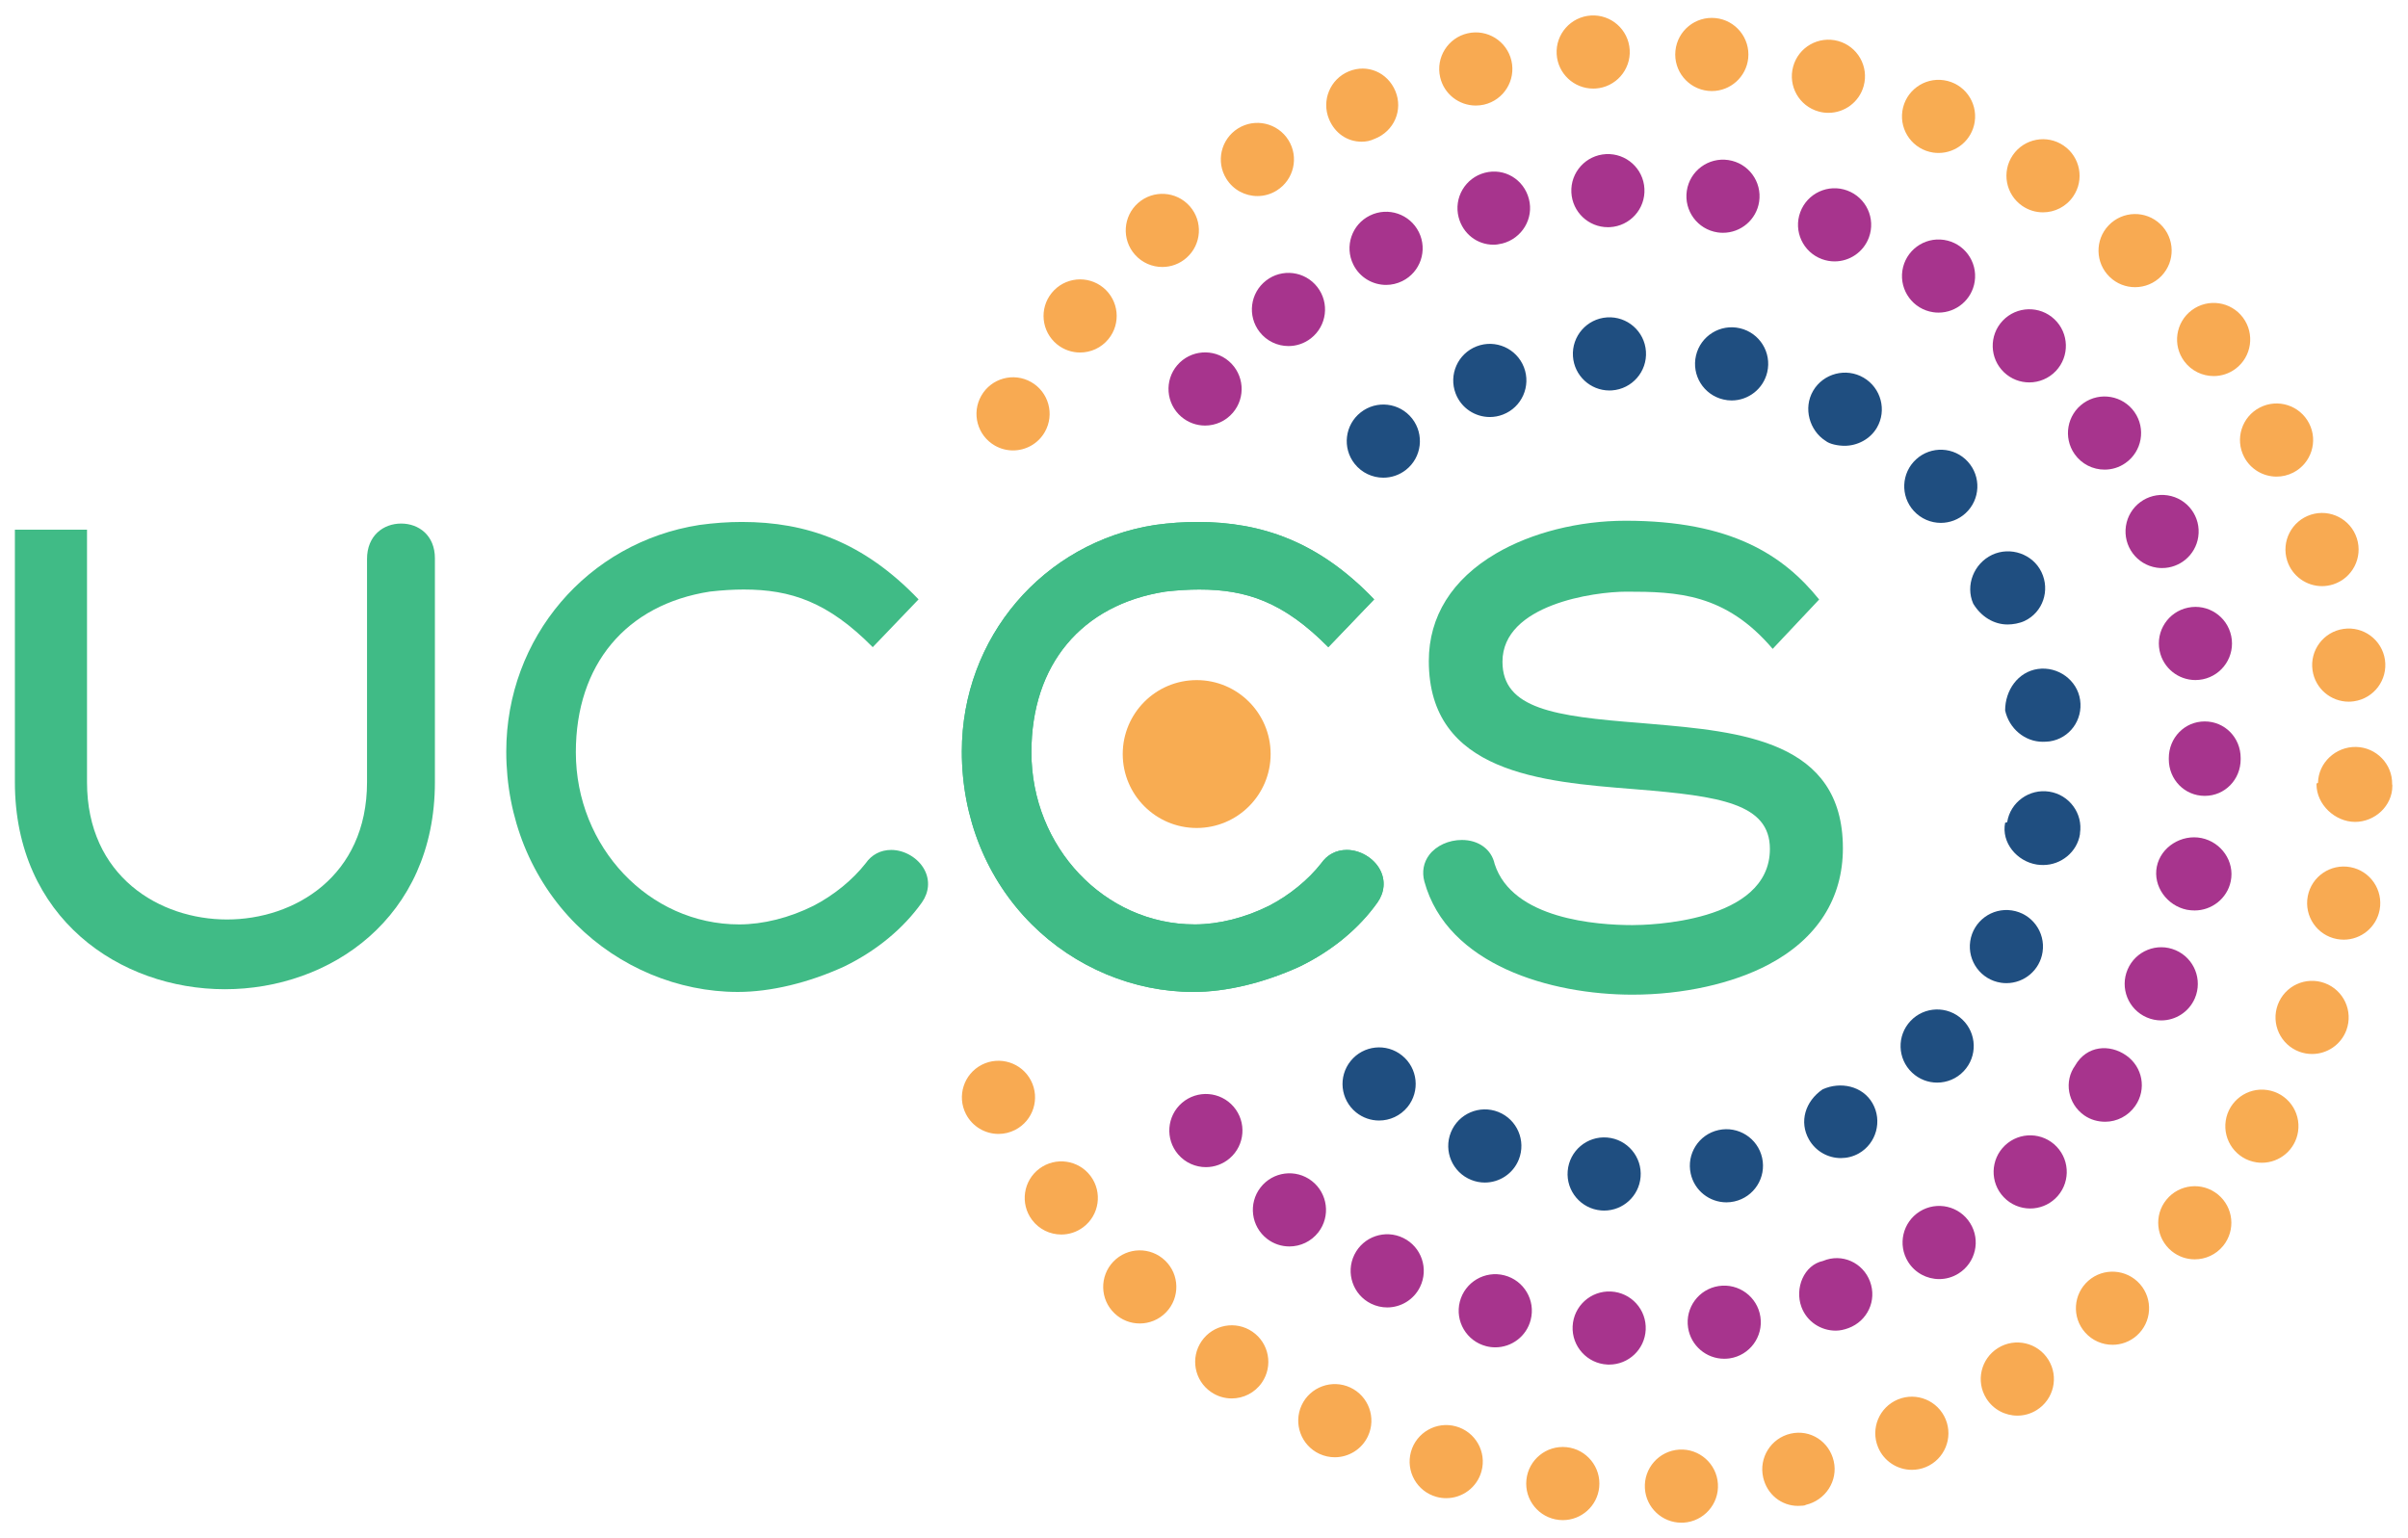 <?xml version="1.0" encoding="UTF-8" standalone="no"?>
<svg xmlns:inkscape="http://www.inkscape.org/namespaces/inkscape" xmlns:sodipodi="http://sodipodi.sourceforge.net/DTD/sodipodi-0.dtd" xmlns="http://www.w3.org/2000/svg" xmlns:svg="http://www.w3.org/2000/svg" version="1.1" id="svg2" xml:space="preserve" width="804.099" height="513.515" viewBox="0 0 804.099 513.515" sodipodi:docname="Logo-UCCS-02.svg" inkscape:version="1.1.2 (b8e25be833, 2022-02-05)">
  <defs id="defs6"></defs>
  <g id="g8" inkscape:groupmode="layer" inkscape:label="ink_ext_XXXXXX" transform="matrix(1.333,0,0,-1.333,-106.769,622.567)">
    <g id="g10" transform="scale(0.1)">
      <path d="m 4741.38,3777.49 c -3.49,50.51 34.71,94.31 85.21,97.71 v 0 c 50.49,3.4 94.2,-34.7 97.6,-85.21 v 0 c 3.4,-50.5 -34.7,-94.2 -85.2,-97.69 v 0 c -2.1,-0.1 -4.21,-0.21 -6.3,-0.21 v 0 c -47.8,0 -88.01,37.1 -91.31,85.4 z m 376.6,-107.9 c -49.29,11.51 -79.9,60.7 -68.4,110 v 0 c 11.51,49.31 60.81,79.9 110.1,68.41 v 0 c 49.31,-11.5 79.9,-60.7 68.4,-110 v 0 c -9.89,-42.31 -47.6,-70.91 -89.2,-70.91 v 0 c -6.89,0 -13.89,0.8 -20.9,2.5 z m -670.39,14.6 c -18.2,47.21 5.3,100.3 52.5,118.51 v 0 c 47.19,18.3 100.2,-5.21 118.5,-52.41 v 0 c 18.2,-47.19 -5.3,-100.3 -52.5,-118.49 v 0 c -10.8,-4.2 -22,-6.2 -33.01,-6.2 v 0 c -36.7,0 -71.39,22.19 -85.49,58.59 z m 926.42,-118.09 v -0.1 c -40,25.59 -56.51,81.79 -30.91,125.4 v 0 c 25.6,43.7 82.65,58.4 126.34,32.79 v 0 c 43.71,-25.59 58.77,-81.7 33.27,-125.4 v 0 c -17.09,-29.09 -49.35,-45.29 -80.84,-45.29 v 0 c -15.71,0 -37.86,3.99 -47.86,12.6 z m -1179.72,-57.5 c -31.31,39.69 -24.4,97.4 15.39,128.6 v 0 c 39.81,31.4 97.4,24.49 128.71,-15.3 v 0 c 31.19,-39.81 24.4,-97.41 -15.41,-128.71 v 0 c -16.79,-13.2 -36.79,-19.59 -56.6,-19.59 v 0 c -27.09,0 -53.99,12 -72.09,35 z m 1401,-118.4 c -34.2,37.29 -31.6,95.3 5.7,129.39 v 0 c 37.3,34.2 95.29,31.7 129.4,-5.69 v 0 c 34.19,-37.31 31.69,-95.21 -5.61,-129.41 v 0 c -17.6,-16.1 -39.79,-24.1 -61.89,-24.1 v 0 c -24.81,0 -49.5,10.11 -67.6,29.81 z M 5744.01,3158 v 0.1 c -20,45.69 1.54,100.29 47.14,122.1 v 0 c 45.71,21.7 102.32,2.29 124.02,-43.4 v 0 c 21.79,-45.7 3.36,-100.4 -42.34,-122.1 v 0 c -12.8,-6.1 -29.56,-8.91 -42.65,-8.91 v 0 c -34.32,0 -66.17,19.31 -86.17,52.21 z m 80,-267.61 v 0.11 c 0,50.1 31.84,96.49 81.84,103.8 v 0 c 50.1,7.2 98.77,-27.5 105.98,-77.61 v 0 c 7.3,-50.1 -26.33,-96.59 -76.42,-103.8 v 0 c -4.5,-0.69 -12.7,-0.99 -17.11,-0.99 v 0 c -44.78,0 -84.29,32.9 -94.29,78.49 z m 79.38,-386.09 c -49.9,7.9 -89.38,54.89 -79.38,104.89 v -0.1 c 0,0.31 3.38,0.5 3.38,0.71 v 0 c 0,0.3 1.76,0.59 1.76,0.89 v 0 c 7.79,50 55.51,84.2 105.51,76.3 v 0 c 50,-7.8 84.62,-54.6 76.81,-104.6 v 0 c 0,-0.19 0.11,-0.4 0.11,-0.59 v 0 c -0.1,-0.4 0.01,-0.91 -0.09,-1.3 v 0 0 0 c -7.21,-45.11 -47.69,-77.31 -91.99,-77.31 v 0 c -4.8,0 -11.21,0.31 -16.11,1.11 z M 5590.89,1983 c -36.9,34.7 -38.61,92.69 -3.81,129.49 v 0 c 34.71,36.81 92.7,38.51 129.51,3.8 v 0 c 36.8,-34.7 38.5,-92.69 3.8,-129.49 v 0 c -18,-19.2 -42.31,-28.8 -66.7,-28.8 v 0 c -22.6,0 -45.1,8.29 -62.8,25 z m -1392.81,-99.61 c -39.39,31.9 -45.39,89.61 -13.5,128.91 v 0 c 31.8,39.29 89.51,45.4 128.81,13.49 v 0 c 39.4,-31.79 45.39,-89.5 13.6,-128.89 v 0 c -18.21,-22.31 -44.6,-33.9 -71.3,-33.9 v 0 c -20.3,0 -40.6,6.7 -57.61,20.39 z m 1134.51,-67.89 c -25,43.99 -9.61,95.69 34.3,125.69 h 0.1 c 44,20 99.9,8.91 124.9,-35.09 v 0 c 25,-44.01 9.6,-100.41 -34.3,-125.41 v 0 c -14.3,-8.09 -29.9,-11.8 -45.2,-11.8 v 0 c -31.91,0 -62.9,16.9 -79.8,46.61 z m -846,-101.31 c -47.01,18.7 -69.9,72 -51.11,119 v 0 c 18.81,47.01 72.11,69.91 119.1,51.21 v 0 c 47.01,-18.8 69.81,-72.1 51.11,-119.11 v 0 c -14.31,-35.89 -48.8,-57.69 -85.11,-57.69 v 0 c -11.29,0 -22.79,2.1 -33.99,6.59 z m 549.79,15.7 c -10.99,49.41 20.21,98.3 69.61,109.2 v 0 c 49.4,10.9 98.4,-20.19 109.3,-69.69 v 0 c 10.9,-49.41 -20.3,-98.3 -69.71,-109.2 v 0 0 0 c -6.59,-1.51 -13.3,-2.2 -19.79,-2.2 v 0 c -42.1,0 -80,29.09 -89.41,71.89 z m -224.49,-92.19 c -50.4,4.2 -87.9,48.49 -83.7,98.89 v 0 c 4.2,50.5 48.4,88 98.89,83.8 v 0 c 50.41,-4.2 87.91,-48.49 83.71,-98.89 v 0 c -4,-47.9 -44,-84.11 -91.21,-84.11 v 0 c -2.5,0 -5.09,0.1 -7.69,0.31" style="fill:#1f4e80;fill-opacity:1;fill-rule:nonzero;stroke:none" id="path12"></path>
      <path d="m 4700.58,4534.5 c -3.09,50.49 35.41,94 85.91,97.09 v 0 c 50.5,3 93.9,-35.39 97,-85.89 v 0 c 3.1,-50.5 -35.3,-94.01 -85.9,-97.1 v 0 c -1.9,-0.1 -3.71,-0.1 -5.6,-0.1 v 0 c -48.11,0 -88.4,37.39 -91.41,86 z m 379.31,-91.71 c -50.4,5.21 -87,50.21 -81.81,100.5 v 0 c 5.11,50.41 50.11,87.01 100.51,81.81 v 0 c 50.29,-5.11 86.89,-50.21 81.8,-100.51 v 0 c -4.91,-47.2 -44.7,-82.29 -91.1,-82.29 v 0 c -3.1,0 -6.31,0.19 -9.4,0.49 z m -671.2,34.2 c -11.41,49.3 19.39,98.51 68.7,109.91 v 0 c 49.3,11.39 98.5,-19.41 109.89,-68.7 v 0 c 11.31,-49.3 -19.39,-98.5 -68.69,-109.91 v 0 c -7,-1.6 -13.91,-2.29 -20.7,-2.29 v 0 c -41.7,0 -79.5,28.59 -89.2,70.99 z M 5357.08,4391 c -48.89,13.3 -77.5,63.8 -64.1,112.59 v 0 c 13.3,48.8 63.71,77.5 112.6,64.11 v 0 c 48.81,-13.4 77.5,-63.8 64.1,-112.6 v 0 c -11.19,-40.7 -48.09,-67.4 -88.4,-67.4 v 0 c -7.99,0 -16.09,0.99 -24.2,3.3 z m -1226.79,-19.1 c -19.4,46.79 2.79,100.4 49.49,119.69 v 0 0 0 c 46.81,19.41 97.42,-2.8 116.81,-49.5 v 0 c 19.42,-46.8 -2.58,-100.4 -52.58,-119.79 v 0.09 c -10,-4.79 -20.31,-7 -32.01,-7 v 0 c -35.99,0 -67.11,21.2 -81.71,56.51 z m -257.1,-149.6 c -26.91,42.9 -13.8,99.5 29.09,126.3 v 0 c 42.91,26.79 99.41,13.79 126.31,-29.2 v 0 c 26.8,-42.9 13.69,-99.41 -29.2,-126.21 v 0 c -15.1,-9.5 -31.9,-14 -48.5,-14 v 0 c -30.5,0 -60.41,15.3 -77.7,43.11 z m 1993.9,-67.9 c -41.7,28.6 -52.4,85.59 -23.81,127.4 v 0 c 28.52,41.7 85.61,52.39 127.31,23.8 v 0 c 41.79,-28.61 52.5,-85.61 23.9,-127.31 v 0 c -17.79,-25.99 -46.5,-39.9 -75.7,-39.9 v 0 c -17.89,0 -35.9,5.21 -51.7,16.01 z m -2223.1,-121.91 c -33.5,37.9 -29.9,95.9 8,129.31 v 0 c 38,33.49 95.9,29.89 129.4,-8.01 v 0 c 33.5,-37.9 29.9,-95.9 -8.1,-129.3 v 0 c -17.4,-15.4 -39,-22.99 -60.6,-22.99 v 0 c -25.4,0 -50.61,10.49 -68.7,30.99 z m 2442.1,-56.09 c -36.5,35 -37.69,93.09 -2.69,129.49 v 0 c 35.1,36.6 93.1,37.8 129.59,2.71 v 0 c 36.5,-35 37.71,-93 2.6,-129.6 v 0 c -17.99,-18.71 -42,-28.11 -66.1,-28.11 v 0 c -22.79,0 -45.7,8.41 -63.4,25.51 z m -2637.2,-168.7 c -39.2,32 -45.1,89.69 -13.2,128.89 v 0 c 31.9,39.3 89.7,45.21 128.89,13.3 v 0 c 39.21,-32 45.21,-89.69 13.21,-128.89 v 0 c -18.1,-22.31 -44.5,-33.8 -71.1,-33.8 v 0 c -20.3,0 -40.8,6.7 -57.8,20.5 z m 2824,-42.71 v 0 c -30.29,40.51 -21.89,97.9 18.61,128.2 v 0 c 40.59,30.31 97.99,22.01 128.29,-18.49 v 0 c 30.21,-40.61 21.91,-98.01 -18.6,-128.3 v 0 c -16.5,-12.31 -35.7,-18.21 -54.8,-18.21 v 0 c -27.89,0 -55.49,12.7 -73.5,36.8 z M 3293.39,3553.9 c -44,25.1 -59.3,81.09 -34.2,125 v 0 c 25,43.99 81,59.29 124.9,34.29 v 0 c 44,-25.09 59.3,-80.99 34.3,-125 v 0 c -16.9,-29.69 -47.9,-46.29 -79.7,-46.29 v 0 c -15.4,0 -31,3.89 -45.3,12 z m 3129.11,-28.01 c -23.2,45 -5.51,100.21 39.39,123.41 v 0 c 45,23.3 100.3,5.59 123.5,-39.41 v 0 c 23.2,-44.9 5.51,-100.19 -39.39,-123.39 v 0 c -13.4,-6.91 -27.8,-10.21 -42,-10.21 v 0 c -33.2,0 -65.21,18.11 -81.5,49.6 z m 108.09,-260.29 c -15.39,48.19 11.11,99.79 59.31,115.29 v 0 c 48.09,15.4 99.79,-11.09 115.2,-59.3 v 0 c 15.49,-48.2 -11.1,-99.79 -59.3,-115.3 v 0 c -9.3,-2.9 -18.71,-4.39 -28.01,-4.39 v 0 c -38.69,0 -74.7,24.79 -87.2,63.7 z m 63.51,-274.71 c -7.3,50.11 27.4,96.6 77.5,103.81 v 0 c 50.1,7.29 96.6,-27.4 103.89,-77.5 v 0 c 7.21,-50.11 -27.5,-96.6 -77.6,-103.81 v 0 c -4.39,-0.69 -8.89,-1 -13.2,-1 v 0 c -44.79,0 -83.99,32.9 -90.59,78.5 z m 106.8,-379.7 c -50.61,0 -96.89,43.61 -96.89,94.2 v 0 c 0,0.61 0,1.11 0,1.7 v 0 c 0,0.7 3.7,1.41 3.79,2.1 v 0 c 0.9,50.61 44.65,90.8 95.26,89.81 v 0 c 50.6,-1 91.42,-42.81 90.42,-93.4 v 0 c 0,-0.8 0.53,-1.51 0.53,-2.31 v 0 c 0,-0.69 0,-1.3 0,-2 v 0 0 0 c 0,-49.89 -43.71,-90.1 -93.32,-90.1 h 2.3 c -0.7,0 -1.39,0 -2.09,0 z m -45.8,-293.49 c -49.71,9.39 -82.4,57.29 -73.01,107.1 v 0 c 9.41,49.69 57.3,82.4 107.01,72.99 v 0 c 49.69,-9.29 82.4,-57.29 73.09,-107 v 0 c -8.3,-43.99 -46.8,-74.69 -90,-74.69 v 0 c -5.59,0 -11.29,0.59 -17.09,1.6 z m -93.81,-282.41 c -47.5,17.5 -71.8,70.21 -54.3,117.71 v 0 c 17.5,47.5 70.1,71.8 117.6,54.3 v 0 c 47.5,-17.5 71.8,-70.1 54.41,-117.6 v 0 0 0 c -13.71,-37.1 -48.71,-60 -86.01,-60 v 0 c -10.59,0 -21.29,1.8 -31.7,5.59 z m -3340.5,-156.2 c -23.2,45 -5.5,100.31 39.5,123.51 v 0 c 45,23.09 100.3,5.4 123.4,-39.6 v 0 c 23.2,-45 5.5,-100.21 -39.5,-123.41 v 0 c -13.4,-6.89 -27.7,-10.19 -41.9,-10.19 v 0 c -33.2,0 -65.21,18.2 -81.5,49.69 z m 165.3,-264.79 c -30.2,40.59 -21.8,98 18.7,128.19 v 0 c 40.6,30.21 98,21.91 128.3,-18.7 v 0 c 30.2,-40.6 21.8,-98 -18.7,-128.19 v 0 c -16.5,-12.31 -35.7,-18.21 -54.7,-18.21 v 0 c -28,0 -55.6,12.71 -73.6,36.91 z m 2855.1,-78.51 c -39.2,32 -45.1,89.71 -13.1,128.91 v 0 c 32.01,39.3 89.7,45.1 128.9,13.09 v 0 c 39.2,-32 45.1,-89.69 13.11,-128.89 v 0 c -18.11,-22.21 -44.51,-33.7 -71.1,-33.7 v 0 c -20.31,0 -40.8,6.7 -57.81,20.59 z M 3592.69,1380.1 c -36.5,35.1 -37.6,93 -2.6,129.49 v 0 c 35.1,36.51 93.1,37.61 129.6,2.5 v 0 c 36.5,-35 37.6,-93 2.5,-129.49 v 0 c -18,-18.7 -42,-28.11 -66.1,-28.11 v 0 c -22.8,0 -45.7,8.51 -63.4,25.61 z m 2431.51,-47.9 c -33.52,37.9 -29.81,95.8 8.18,129.3 v 0 c 37.91,33.39 95.82,29.69 129.32,-8.21 v 0 c 33.5,-38 29.8,-95.9 -8.2,-129.39 v 0 c -17.41,-15.3 -39.01,-22.8 -60.51,-22.8 v 0 c -25.39,0 -50.7,10.49 -68.79,31.1 z M 3834.78,1182.79 c -41.79,28.61 -52.39,85.71 -23.69,127.41 v 0 c 28.59,41.7 85.6,52.29 127.3,23.7 v 0 c 41.8,-28.61 52.4,-85.61 23.79,-127.4 v 0 c -17.79,-25.9 -46.49,-39.81 -75.69,-39.81 v 0 c -17.8,0 -35.91,5.21 -51.71,16.1 z m 1942.01,-15.99 c -26.8,42.9 -13.71,99.49 29.3,126.2 v 0 c 42.89,26.8 99.5,13.69 126.2,-29.31 v 0 c 26.79,-42.9 13.71,-99.39 -29.3,-126.2 v 0 c -15,-9.39 -31.8,-13.89 -48.3,-13.89 v 0 c -30.61,0 -60.49,15.3 -77.9,43.2 z m -1670.7,-138.91 c -45.8,21.41 -65.7,75.9 -44.4,121.81 v 0 c 21.39,45.9 75.9,65.69 121.8,44.39 v 0 c 45.9,-21.39 65.7,-75.9 44.4,-121.79 v 0 c -15.5,-33.3 -48.6,-53 -83.21,-53 v 0 c -12.89,0 -26.09,2.79 -38.59,8.59 z m 1399.6,16.51 c -19.41,46.79 2.9,100.4 49.6,119.69 v 0 c 46.79,19.41 100.4,-2.9 119.7,-49.69 v 0 c 19.3,-46.7 -2.91,-100.31 -49.7,-119.701 v 0 c -11.41,-4.707 -23.3,-6.91 -34.9,-6.91 v 0 c -36,0 -70.1,21.301 -84.7,56.611 z M 4399.49,920.102 c -48.8,13.398 -77.41,63.898 -64.01,112.688 v 0 c 13.51,48.71 64.01,77.41 112.71,63.9 v 0 c 48.8,-13.4 77.5,-63.9 63.99,-112.6 v 0 c -11.19,-40.699 -48.09,-67.289 -88.3,-67.289 v 0 c -7.99,0 -16.19,0.988 -24.39,3.301 z m 818.4,48.589 c -11.3,49.309 19.5,98.509 68.8,109.809 v 0 c 49.3,11.3 96.66,-19.6 107.96,-68.91 v 0 c 11.3,-49.301 -20.64,-98.399 -70.64,-109.699 v 0 c 0,0 0,0 0,-0.09 v 0 c 0,-1.61 -11.96,-2.309 -18.77,-2.309 v 0 c -41.7,0 -77.65,28.699 -87.35,71.199 z m -511.4,-106.39 c -50.4,5.191 -87,50.301 -81.71,100.59 v 0 c 5.21,50.399 50.21,86.909 100.61,81.699 v 0 c 50.3,-5.19 86.89,-50.289 81.69,-100.59 v 0 c -4.9,-47.098 -44.69,-82.199 -91.09,-82.199 v 0 c -3.1,0 -6.31,0.191 -9.5,0.5 z m 215.1,79.199 c -3,50.492 35.49,93.89 86,97 v 0 c 50.49,3 93.9,-35.5 96.9,-86.008 v 0 c 3.1,-50.5 -35.5,-93.992 -86,-96.992 v 0 0 0 c -1.8,-0.109 -3.71,-0.109 -5.51,-0.109 v 0 c -48.09,0 -88.49,37.5 -91.39,86.109" style="fill:#f8aa52;fill-opacity:1;fill-rule:nonzero;stroke:none" id="path14"></path>
      <path d="m 4737.39,4188.1 c -2.61,50.5 36.3,93.59 86.8,96.2 v 0 c 50.59,2.6 93.7,-36.3 96.2,-86.81 v 0 c 2.69,-50.5 -36.2,-93.59 -86.7,-96.2 v 0 c -1.61,-0.1 -3.21,-0.1 -4.81,-0.1 v 0 c -48.49,0 -88.89,37.9 -91.49,86.91 z m 366.2,-99.91 c -50,7.5 -84.5,54.2 -77,104.2 v 0 c 7.5,50.1 54.2,84.51 104.2,77.01 v 0 c 50.1,-7.5 84.5,-54.11 77,-104.2 v 0 c -6.8,-45.4 -45.9,-78 -90.51,-78 v 0 c -4.49,0 -9.09,0.29 -13.69,0.99 z m -648.6,37.7 c -12.71,49 16.7,99 65.7,111.71 v 0 0 0 c 48.99,12.79 97.61,-16.6 110.31,-65.61 v 0 C 4643.8,4123 4614.01,4073 4564.01,4060.2 v 0.09 c -10,-2.1 -14.11,-2.99 -21.72,-2.99 v 0 c -40.8,0 -76.5,27.29 -87.3,68.59 z m 910.1,-104.7 v 0 c -47.5,17.5 -71.8,70.21 -54.3,117.6 v 0 c 17.5,47.5 70.2,71.81 117.6,54.31 v 0 c 47.6,-17.5 71.9,-70.1 54.4,-117.6 v 0 c -13.7,-37.11 -48.7,-60 -86,-60 v 0 c -10.51,0 -21.21,1.8 -31.7,5.69 z m -1174,-13.49 c -22.4,45.4 -3.81,100.4 41.6,122.69 v 0 c 45.39,22.4 100.29,3.8 122.7,-41.6 v 0 c 22.4,-45.4 3.8,-100.29 -41.61,-122.69 v 0 c -13.09,-6.4 -26.89,-9.51 -40.49,-9.51 v 0 c -33.8,0 -66.3,18.8 -82.2,51.11 z m -234.71,-168.91 c -31.09,40 -23.89,97.61 16.11,128.6 v 0 c 39.9,31.11 97.5,23.9 128.5,-16.1 v 0 c 31.09,-40 23.9,-97.5 -16.1,-128.59 v 0 c -16.7,-13 -36.5,-19.31 -56.11,-19.31 v 0 c -27.29,0 -54.39,12.21 -72.4,35.4 z m 1865.1,-101.4 c -36.69,34.81 -38.3,92.81 -3.49,129.6 v 0 c 34.8,36.7 92.79,38.3 129.61,3.51 v 0 c 36.7,-34.81 38.3,-92.8 3.49,-129.61 v 0 c -18.1,-18.99 -42.3,-28.59 -66.6,-28.59 v 0 c -22.6,0 -45.29,8.3 -63.01,25.09 z m -2061.29,-111.1 c -38.4,32.9 -42.9,90.8 -10,129.21 v 0 0 0 c 33,38.4 90.8,42.89 129.2,10 v 0 c 38.4,-33.01 42.89,-90.8 10,-129.21 v 0 c -18.11,-21.19 -43.81,-32.1 -69.61,-32.1 v 0 c -21.09,0 -42.29,7.31 -59.59,22.1 z m 2237.8,-93.5 c -29.01,41.51 -19.01,98.61 22.5,127.71 v 0 c 41.4,28.99 98.61,18.9 127.6,-22.5 v 0 c 29,-41.5 18.9,-98.6 -22.5,-127.61 v 0 c -16,-11.3 -34.3,-16.6 -52.5,-16.6 v 0 c -28.89,0 -57.31,13.6 -75.1,39 z M 6211,3039.7 c -10.3,49.6 21.6,98.09 71.19,108.3 v 0 c 49.51,10.29 98.01,-21.6 108.2,-71.2 v 0 c 10.31,-49.5 -21.6,-98.01 -71.09,-108.3 v 0 c -6.31,-1.2 -12.5,-1.91 -18.6,-1.91 v 0 c -42.61,0 -80.8,29.81 -89.7,73.11 z m 23.01,-271.7 c 0,0.6 0,1.09 0,1.59 v 0 c 0,0.51 0,1.01 0,1.41 v 0 c 0,50.69 39.26,91.79 89.85,91.89 v 0 c 50.6,0.11 90.15,-40.8 90.15,-91.49 v 0 c 0,-0.61 0,-1.2 0,-1.81 v 0 c 0,-0.5 0,-0.99 0,-1.59 v 0 c 0,-50.61 -39.35,-91.6 -89.94,-91.6 v 0 c -50.7,0 -90.06,40.99 -90.06,91.6 z m 45.2,-376.9 c -49.61,10.19 -85.2,58.6 -75.2,108.2 v -0.11 c 10,49.6 62.29,81.6 111.9,71.5 v 0 c 49.59,-10.19 83.49,-58.49 73.3,-108.09 v 0 c -8.81,-43.41 -47.96,-73.41 -90.55,-73.3 v 0 c -6.1,0 -13.26,0.59 -19.45,1.8 z m -100.32,-269.81 c -46.49,20 -67.99,73.81 -47.99,120.3 v 0 c 20,46.6 73.79,68.11 120.29,48.11 v 0 c 46.51,-20 68.01,-73.91 48.11,-120.4 v 0 0 0 c -14.91,-34.71 -48.81,-55.51 -84.3,-55.51 v 0 c -12.01,0 -24.3,2.4 -36.11,7.5 z M 6022.38,1875.8 c -41.48,28.99 -51.7,85.39 -22.69,125.39 h -0.1 c 29,50 86.11,53.91 127.6,25 v 0 c 41.5,-29 51.7,-85 22.81,-126.5 v 0 c -17.81,-25.6 -46.31,-39.75 -75.21,-39.75 v 0 c -18.09,0 -36.39,4.75 -52.41,15.86 z m -2269.99,-97.7 v 0 0 c -33,38.3 -28.7,96.2 9.6,129.2 v 0 c 38.4,32.99 96.2,28.7 129.29,-9.7 v 0 c 33.01,-38.41 28.61,-96.2 -9.69,-129.21 v 0 c -17.3,-14.89 -38.61,-22.2 -59.7,-22.2 v 0 c -25.8,0 -51.4,10.8 -69.5,31.91 z m 2068,-107 c -34.9,36.6 -33.4,94.59 3.2,129.5 v 0 c 36.7,34.9 94.69,33.49 129.59,-3.21 v 0 c 34.81,-36.7 33.4,-94.69 -3.3,-129.6 v 0 c -17.69,-16.79 -40.39,-25.19 -63.08,-25.19 v 0 c -24.2,0 -48.4,9.49 -66.41,28.5 z m -1845.3,-104.51 c -40.1,31.01 -47.4,88.61 -16.4,128.61 v 0 c 30.89,40 88.49,47.4 128.49,16.39 v 0 c 40,-30.99 47.4,-88.59 16.41,-128.59 v 0 c -18.11,-23.3 -45.2,-35.51 -72.5,-35.51 v 0 c -19.6,0 -39.4,6.2 -56,19.1 z m 1605.9,-57.8 c -26.8,42.9 -13.81,99.4 29.1,126.31 v 0 c 42.99,26.8 99.49,13.8 126.29,-29.21 v 0 c 26.91,-42.89 13.81,-99.39 -29.1,-126.19 v 0 c -15.1,-9.5 -31.89,-14.01 -48.5,-14.01 v 0 c -30.49,0 -60.39,15.31 -77.79,43.1 z m -1345.3,-104.7 c -45.4,22.31 -64.2,77.31 -41.91,122.71 v 0 c 22.31,45.4 77.21,64.2 122.6,41.89 v 0 c 45.51,-22.29 64.2,-77.19 41.91,-122.69 v 0 c -15.9,-32.4 -48.4,-51.3 -82.3,-51.3 v 0 c -13.5,0 -27.3,3.09 -40.3,9.39 z m 1078.09,-8.35 c -17.59,47.5 6.61,105.45 54.11,115.45 h -0.1 c 47.5,20 100.19,-4.24 117.79,-51.64 v 0 c 17.61,-47.5 -6.49,-99.03 -53.99,-116.63 v 0 c -10.5,-3.9 -21.3,-6.39 -31.91,-6.39 v 0 c -37.19,0 -72.19,22.32 -85.9,59.21 z m -789.79,-98.14 c -49.1,12.6 -78.6,62.6 -66.01,111.59 v 0 c 12.71,49 62.6,78.51 111.6,65.91 v 0 c 49.11,-12.61 78.61,-62.61 65.9,-111.6 v 0 c -10.59,-41.41 -47.79,-68.8 -88.59,-68.8 v 0 c -7.6,0 -15.3,0.9 -22.9,2.9 z m 505.79,46.3 c -7.7,50 26.71,96.79 76.71,104.39 v 0 c 50.1,7.6 96.8,-26.79 104.4,-76.79 v 0 c 7.7,-50 -26.7,-96.8 -76.7,-104.41 v 0 c -4.7,-0.69 -9.41,-0.99 -14,-0.99 v 0 c -44.5,0 -83.5,32.5 -90.41,77.8 z m -202.19,-92.31 c -50.51,2.5 -89.51,45.5 -87.01,96.01 v 0 c 2.5,50.59 45.51,89.49 96.01,86.99 v 0 c 50.59,-2.5 89.5,-45.4 87,-95.99 v 0 c -2.4,-49.01 -42.9,-87.1 -91.41,-87.1 v 0 c -1.49,0 -3.09,0 -4.59,0.09" style="fill:#a7348d;fill-opacity:1;fill-rule:nonzero;stroke:none" id="path16"></path>
      <path d="m 1018.95,3343.41 v -632.78 c 0,-236.31 182.4,-343.93 350.7,-343.93 168.33,0 350.75,107.62 350.75,343.93 v 559.41 c 0,58.2 40.69,88.64 85.52,88.64 44.34,0 84.53,-29.85 84.53,-86.92 v -561.13 c 0,-340.51 -263.27,-518.66 -526.09,-518.66 -262.83,0 -526.09,178.15 -526.09,518.66 v 632.78 h 180.68" style="fill:#40bb86;fill-opacity:1;fill-rule:nonzero;stroke:none" id="path18"></path>
      <path d="m 3033.54,2540.96 c -26.36,0 -49.03,-11.88 -63.98,-33.44 -32.53,-41.62 -80.18,-80.43 -130.57,-106.44 -60.3,-30.14 -126.46,-46.74 -186.32,-46.74 -225.61,0 -409.16,193.49 -409.16,431.33 0,219.41 125.53,369.87 335.83,402.55 30.73,3.48 58.47,5.18 84.74,5.18 117.98,0 211.24,-31.19 323.19,-144.43 l 114.79,119.74 c -137.96,143.97 -280.8,193.98 -442.72,193.98 -34.06,0 -69.63,-2.49 -106.16,-7.51 -280.44,-43.68 -483.98,-282.48 -483.98,-567.8 0,-166.46 62.28,-320.27 175.36,-433.1 107.68,-107.5 255.21,-169.14 404.69,-169.14 82.22,0 176.87,22.63 267.14,64 80.34,39.24 147.37,94.57 193.98,160.14 17.93,25.51 20.38,55.19 6.76,81.44 -15.37,29.59 -49.73,50.24 -83.59,50.24" style="fill:#40bb86;fill-opacity:1;fill-rule:nonzero;stroke:none" id="path20"></path>
      <path d="m 4174.78,2540.96 c -26.35,0 -49.04,-11.88 -63.98,-33.44 -32.52,-41.62 -80.18,-80.43 -130.57,-106.44 -60.29,-30.14 -126.45,-46.74 -186.33,-46.74 -225.59,0 -409.16,193.49 -409.16,431.33 0,219.41 125.55,369.87 335.86,402.55 30.72,3.48 58.44,5.18 84.73,5.18 117.99,0 211.25,-31.19 323.18,-144.43 l 114.81,119.74 c -137.99,143.97 -280.81,193.98 -442.74,193.98 -34.06,0 -69.63,-2.49 -106.13,-7.51 -280.46,-43.68 -484,-282.48 -484,-567.8 0,-166.46 62.27,-320.27 175.34,-433.1 107.7,-107.5 255.21,-169.14 404.71,-169.14 82.23,0 176.88,22.63 267.11,64 80.35,39.24 147.4,94.57 193.99,160.14 17.95,25.51 20.39,55.19 6.75,81.44 -15.35,29.59 -49.72,50.24 -83.57,50.24" style="fill:#40bb86;fill-opacity:1;fill-rule:nonzero;stroke:none" id="path22"></path>
      <path d="m 4174.78,2540.96 c -26.35,0 -49.04,-11.88 -63.98,-33.44 -32.52,-41.62 -80.18,-80.43 -130.57,-106.44 -60.29,-30.14 -126.45,-46.74 -186.33,-46.74 -225.59,0 -409.16,193.49 -409.16,431.33 0,219.41 125.55,369.87 335.86,402.55 30.72,3.48 58.44,5.18 84.73,5.18 117.99,0 211.25,-31.19 323.18,-144.43 l 114.81,119.74 c -137.99,143.97 -280.81,193.98 -442.74,193.98 -34.06,0 -69.63,-2.49 -106.13,-7.51 -280.46,-43.68 -484,-282.48 -484,-567.8 0,-166.46 62.27,-320.27 175.34,-433.1 107.7,-107.5 255.21,-169.14 404.71,-169.14 82.23,0 176.88,22.63 267.11,64 80.35,39.24 147.4,94.57 193.99,160.14 17.95,25.51 20.39,55.19 6.75,81.44 -15.35,29.59 -49.72,50.24 -83.57,50.24" style="fill:#40bb86;fill-opacity:1;fill-rule:nonzero;stroke:none" id="path24"></path>
      <path d="m 4935.15,2856.88 -25.72,2.22 c -214.43,16.64 -344.65,35.28 -344.65,153.42 0,143.24 229.77,175.49 310.25,175.49 127.13,0 248.17,-3.95 366.68,-143.3 l 116.41,123.69 c -89.67,111.26 -220.68,197.33 -484.77,197.33 -117.57,0 -235.93,-29.89 -324.72,-82.02 -110.16,-64.61 -168.36,-157.81 -168.36,-269.49 0,-279.96 283.59,-302.58 511.44,-320.74 l 9.96,-0.82 c 207.23,-16.9 333.05,-35.37 333.05,-149.18 0,-185.49 -309.08,-190.86 -344.31,-190.86 -89.13,0 -300.77,14.94 -345.18,153.05 -7.93,36.66 -40.04,60.25 -82.29,60.25 -32.75,0 -63.94,-14.26 -81.46,-37.17 -14.51,-19.02 -18.87,-42.83 -12.25,-67.15 57.5,-209.1 316.66,-283.28 521.18,-283.28 126.4,0 250.87,27.58 341.44,75.7 121.52,64.54 185.74,165.22 185.74,291.16 0,270.19 -256.31,292.22 -482.44,311.7" style="fill:#40bb86;fill-opacity:1;fill-rule:nonzero;stroke:none" id="path26"></path>
      <path d="m 3984,2781.19 c 0,-102.3 -82.93,-185.23 -185.24,-185.23 -102.32,0 -185.24,82.93 -185.24,185.23 0,102.33 82.92,185.26 185.24,185.26 102.31,0 185.24,-82.93 185.24,-185.26" style="fill:#f8ac52;fill-opacity:1;fill-rule:nonzero;stroke:none" id="path28"></path>
      <path d="m 5813.59,2208.19 c -50,7.5 -84.5,54.2 -77,104.2 v 0 c 7.5,50.1 54.19,84.51 104.19,77.01 v 0 c 50.12,-7.5 84.51,-54.11 77.01,-104.2 v 0 c -6.79,-45.4 -45.9,-78 -90.5,-78 v 0 c -4.5,0 -9.11,0.29 -13.7,0.99" style="fill:#1f4e80;fill-opacity:1;fill-rule:nonzero;stroke:none" id="path30"></path>
      <path d="m 6453.59,1758.19 c -50,7.5 -84.49,54.2 -76.99,104.2 v 0 c 7.5,50.1 54.2,84.51 104.2,77.01 v 0 c 50.1,-7.5 84.49,-54.11 76.99,-104.2 v 0 c -6.79,-45.4 -45.9,-78 -90.5,-78 v 0 c -4.5,0 -9.09,0.29 -13.7,0.99" style="fill:#f8ac52;fill-opacity:1;fill-rule:nonzero;stroke:none" id="path32"></path>
      <path d="m 6203.59,3248.19 c -50,7.5 -84.49,54.2 -76.99,104.2 v 0 c 7.5,50.1 54.2,84.51 104.2,77.01 v 0 c 50.1,-7.5 84.49,-54.11 76.99,-104.2 v 0 c -6.79,-45.4 -45.9,-78 -90.5,-78 v 0 c -4.5,0 -9.09,0.29 -13.7,0.99" style="fill:#a7348d;fill-opacity:1;fill-rule:nonzero;stroke:none" id="path34"></path>
      <path d="m 5643.59,3888.19 c -50,7.5 -84.5,54.2 -77,104.2 v 0 c 7.5,50.1 54.2,84.51 104.2,77.01 v 0 c 50.1,-7.5 84.5,-54.11 77,-104.2 v 0 c -6.8,-45.4 -45.9,-78 -90.51,-78 v 0 c -4.49,0 -9.09,0.29 -13.69,0.99" style="fill:#a7348d;fill-opacity:1;fill-rule:nonzero;stroke:none" id="path36"></path>
      <path d="m 5643.59,4288.19 c -50,7.5 -84.5,54.2 -77,104.2 v 0 c 7.5,50.1 54.2,84.51 104.2,77.01 v 0 c 50.1,-7.5 84.5,-54.11 77,-104.2 v 0 c -6.8,-45.4 -45.9,-78 -90.51,-78 v 0 c -4.49,0 -9.09,0.29 -13.69,0.99" style="fill:#f8ac52;fill-opacity:1;fill-rule:nonzero;stroke:none" id="path38"></path>
    </g>
  </g>
</svg>
